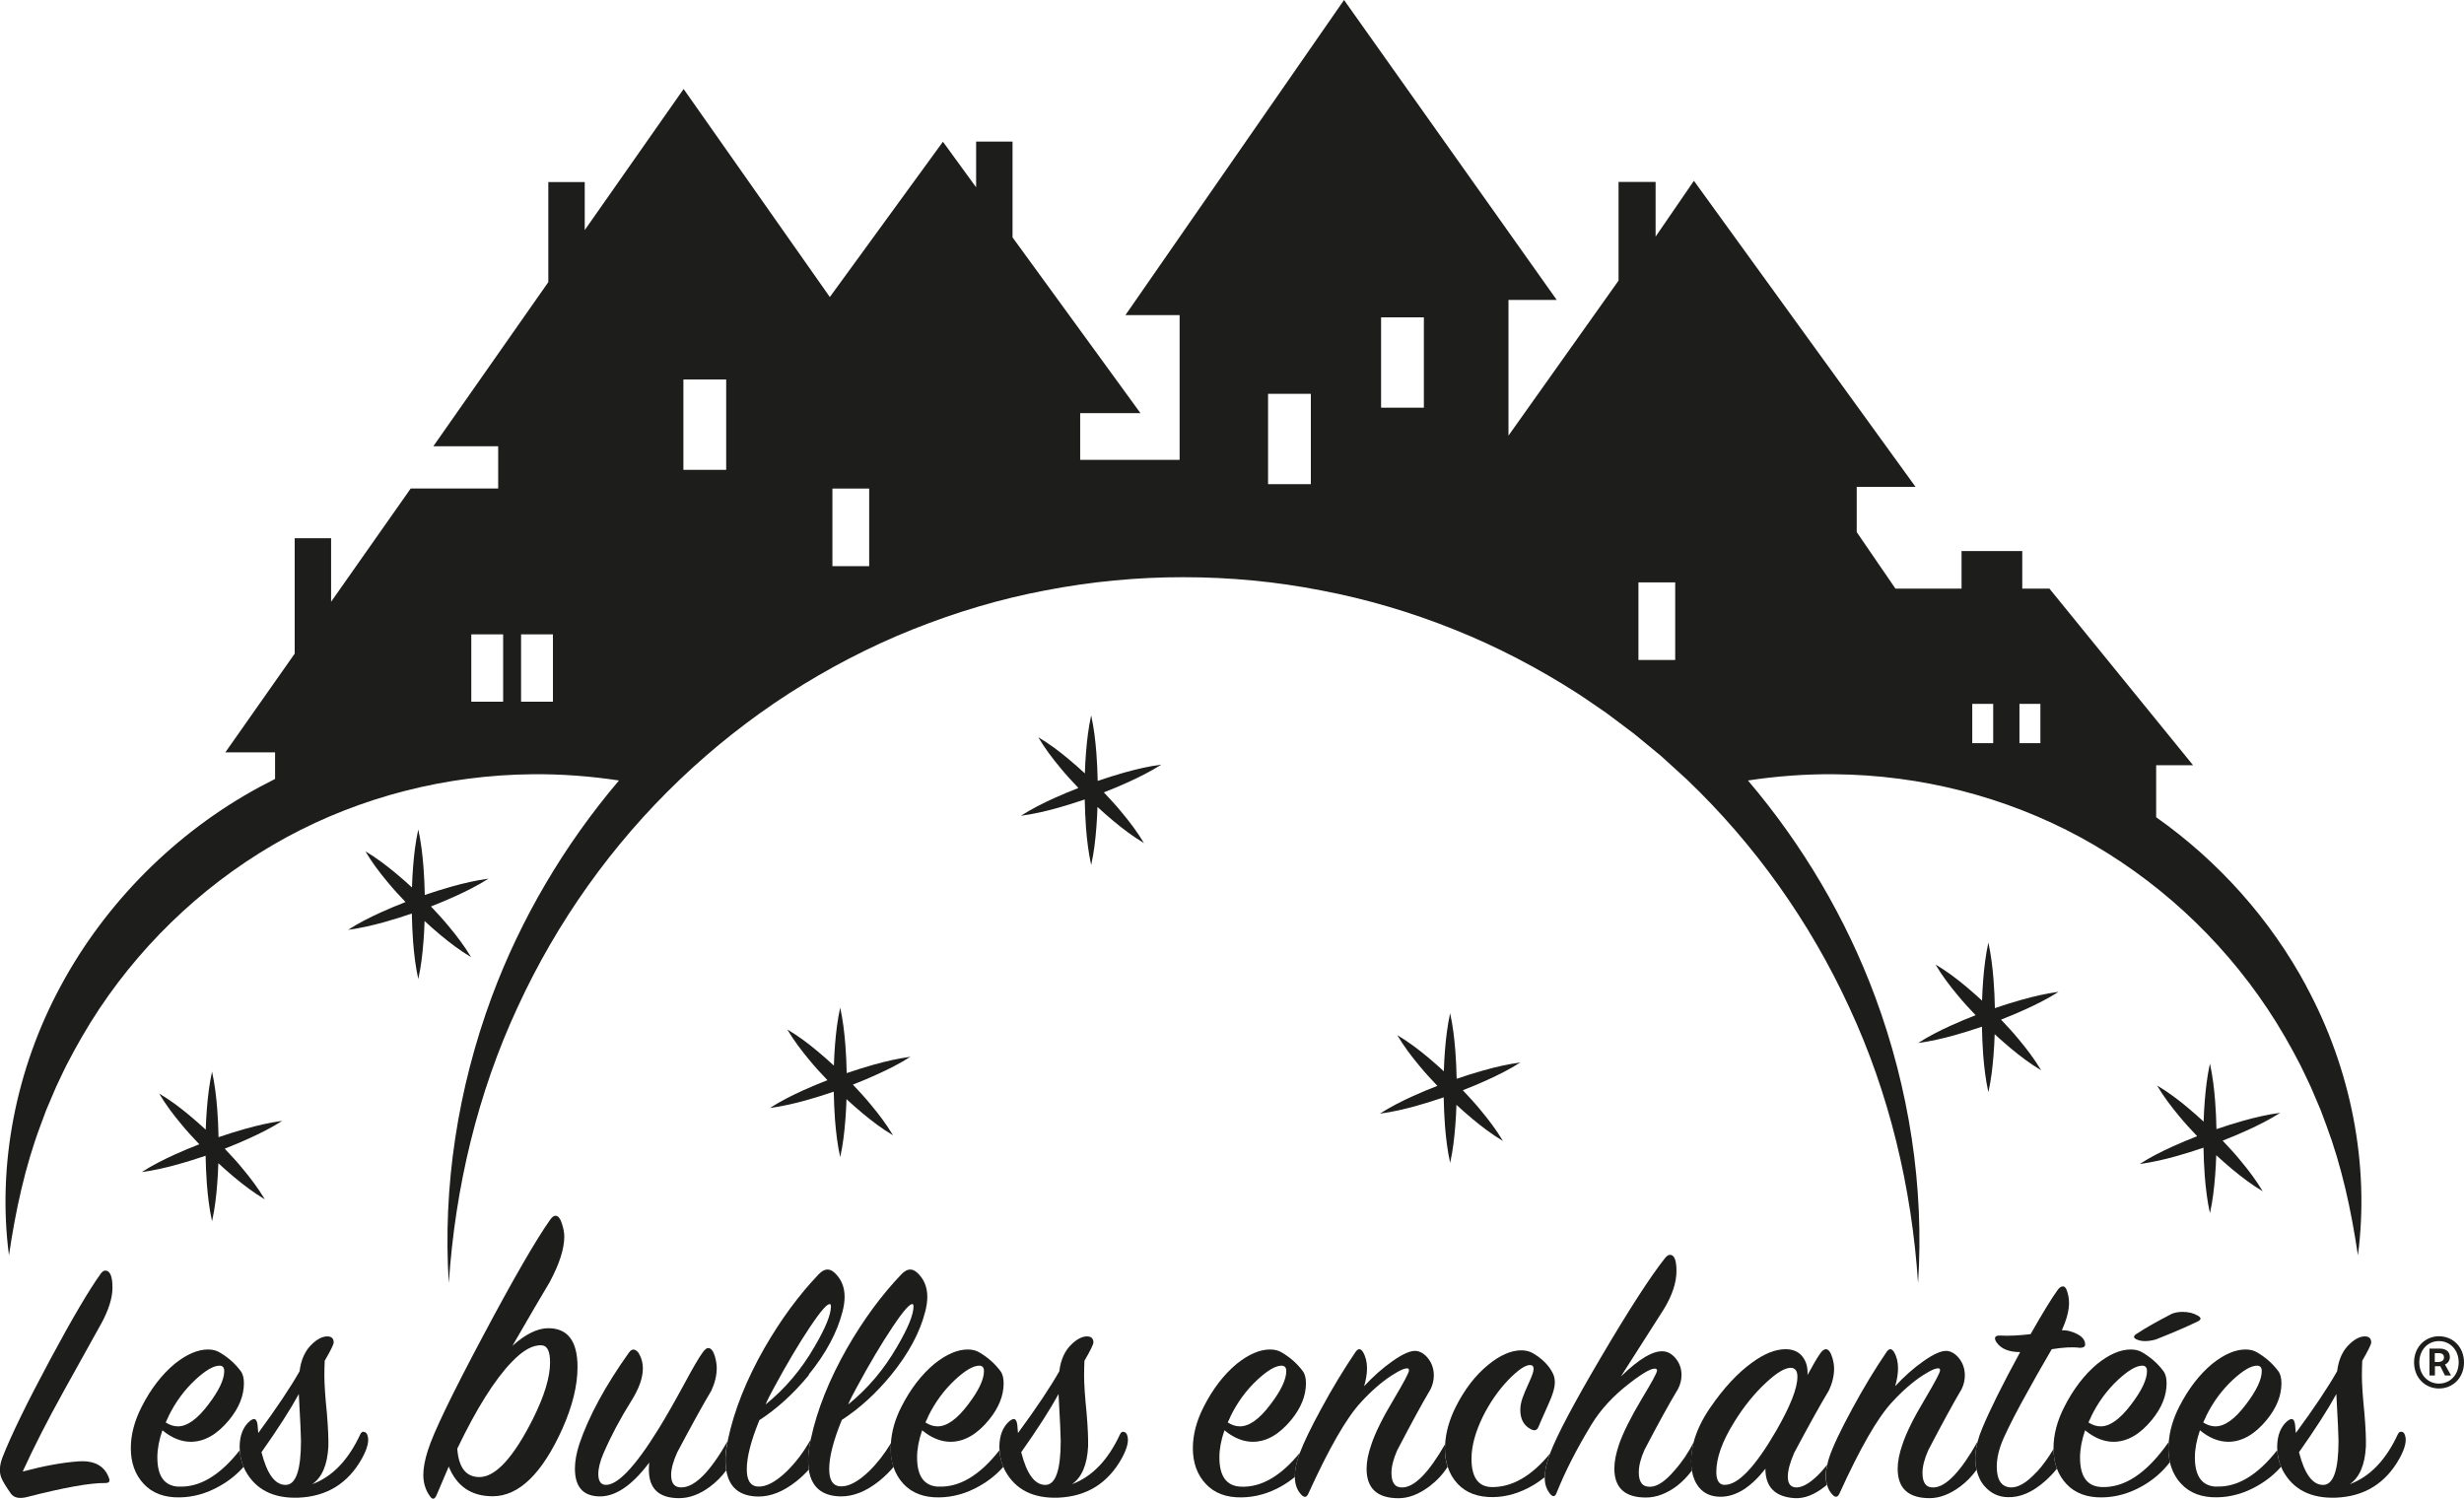 <svg xmlns="http://www.w3.org/2000/svg" xmlns:xlink="http://www.w3.org/1999/xlink" id="Calque_2" data-name="Calque 2" viewBox="0 0 351.86 214.04"><defs><style>      .cls-1 {        fill: none;      }      .cls-1, .cls-2 {        stroke-width: 0px;      }      .cls-3 {        filter: url(#drop-shadow-1);      }      .cls-2 {        fill: #1d1d1b;      }    </style><filter id="drop-shadow-1" filterUnits="userSpaceOnUse"><feGaussianBlur stdDeviation="5.67"></feGaussianBlur></filter></defs><g id="logo_noir" data-name="logo noir"><g><path class="cls-1" d="m116.35,192.27c1.54-2.63,2.31-4.53,2.31-5.69,0-.17-.03-.27-.1-.31-.34-.2-1.31.88-2.9,3.26-1.59,2.38-3.29,5.24-5.1,8.59-.55.99-.96,1.81-1.23,2.46,2.8-2.26,5.14-5.02,7.02-8.31Z"></path><path class="cls-1" d="m128.14,192.27c1.54-2.63,2.31-4.53,2.31-5.69,0-.17-.03-.27-.1-.31-.34-.2-1.31.88-2.9,3.26-1.59,2.38-3.29,5.24-5.1,8.59-.55.99-.96,1.81-1.23,2.46,2.8-2.26,5.14-5.02,7.02-8.31Z"></path><path class="cls-2" d="m14.37,189.19c1.13-2.05,1.69-3.81,1.69-5.28,0-1.64-.34-2.46-1.03-2.46-.21,0-.41.14-.62.41-1.64,2.26-4.07,6.38-7.28,12.36-3.32,6.19-5.57,10.82-6.77,13.89-.44,1.16-.5,2.15-.15,2.97.17.44.62,1.18,1.33,2.2.44.62,1.21.79,2.31.51,5.33-1.37,9.06-2.03,11.18-2,.31,0,.5-.07.56-.21.07-.14.05-.32-.05-.56-.65-1.74-2.15-2.51-4.51-2.31-2.22.17-4.82.65-7.79,1.44,1.57-3.45,3.57-7.37,6-11.74,1.71-3.08,3.42-6.15,5.13-9.23Z"></path><path class="cls-2" d="m25.5,212.31c-2.02-.1-3.03-1.49-3.03-4.18,0-1.19.24-2.48.72-3.87,1.33,1.09,2.68,1.64,4.05,1.64,1.95,0,3.77-1.04,5.49-3.13,1.4-1.71,2.1-3.45,2.1-5.23,0-.75-.15-1.33-.46-1.74-.79-1.06-1.79-1.95-3.02-2.67-.45-.27-.99-.41-1.64-.41-1.47,0-3.06.68-4.77,2.05-1.85,1.54-3.42,3.59-4.72,6.15-1.03,2.02-1.54,3.98-1.54,5.9,0,2.08.62,3.79,1.85,5.1,1.23,1.32,2.94,1.96,5.13,1.92,1.95-.03,3.84-.56,5.66-1.59,1.36-.76,2.52-1.69,3.47-2.78-.32-.73-.5-1.52-.55-2.37-2.83,3.61-5.74,5.34-8.74,5.2Zm-1.44-10.05c.99-2.02,2.27-3.76,3.85-5.23,1.44-1.33,2.58-2,3.44-2,.44,0,.67.26.67.77,0,1.2-.75,2.79-2.26,4.77-1.57,2.09-3.03,3.13-4.36,3.13-.58,0-1.16-.19-1.74-.56.17-.38.31-.67.41-.87Z"></path><path class="cls-2" d="m51.96,204.47c-.21-.03-.38.09-.51.36-1.71,3.69-4,6.07-6.87,7.13,1.4-.96,2.17-2.75,2.31-5.38.03-1.03-.03-2.61-.21-4.77-.24-2.36-.36-4.14-.36-5.33,0-.75.02-1.47.05-2.15.85-1.47,1.28-2.34,1.28-2.61,0-.58-.31-.87-.92-.87-.65,0-1.35.34-2.1,1.03-1.02.92-1.64,2.24-1.85,3.95-1.3,2.29-3.26,5.23-5.9,8.82-.03-.38-.07-.77-.1-1.18-.07-.55-.24-.82-.51-.82-.14,0-.32.09-.56.26-.99.82-1.49,2.09-1.49,3.79,0,.15.02.3.03.44.05.85.23,1.64.55,2.37.08.18.15.35.24.52,1.47,2.7,4,3.98,7.59,3.85,4.07-.17,7.09-2.05,9.08-5.64.82-1.5,1.06-2.63.72-3.38-.1-.24-.26-.36-.46-.36Zm-11.18,7.59c-1.51,0-2.65-1.56-3.44-4.67,2.36-3.35,4.14-6.12,5.33-8.31.21,3.79.31,6.02.31,6.67,0,4.2-.73,6.31-2.2,6.31Z"></path><path class="cls-2" d="m78.31,189.68c-1.55,0-3.26.84-5.13,2.51,2.39-4.14,4.16-7.17,5.31-9.08,1.39-2.59,2.09-4.76,2.09-6.51,0-.52-.1-1.1-.3-1.73-.24-.84-.56-1.25-.96-1.25-.24,0-.5.2-.78.6-2.03,2.88-5.25,8.45-9.64,16.71-4.4,8.27-7,13.66-7.79,16.17-.44,1.36-.66,2.53-.66,3.53,0,1.16.32,2.18.95,3.05.36.52.68.46.95-.18.76-1.8,1.33-3.15,1.73-4.06,1.15,2.83,3.24,4.24,6.27,4.24,3.74,0,7.07-3.22,9.97-9.67,1.43-3.22,2.15-6.15,2.15-8.78,0-3.7-1.39-5.55-4.18-5.55Zm-2.21,12.96c-2.79,5.53-5.34,8.3-7.64,8.3-1.91,0-2.97-1.35-3.16-4.06,2.75-5.73,5.34-9.85,7.76-12.36,1.63-1.71,3.08-2.51,4.36-2.39.76.08,1.13.9,1.13,2.45,0,2.11-.82,4.8-2.45,8.06Z"></path><path class="cls-2" d="m103.91,205.79c-2.44,4.3-4.6,6.52-6.48,6.62-1.06.07-1.59-.52-1.59-1.75,0-.89.29-1.98.87-3.25,2.02-3.81,3.64-6.75,4.87-8.81.51-1.1.77-2.18.77-3.25,0-.48-.09-1.03-.26-1.65-.24-.79-.56-1.19-.97-1.19-.21,0-.46.21-.77.62-.55.75-1.4,2.21-2.56,4.37-1.47,2.71-2.73,4.92-3.79,6.63-3.35,5.41-5.88,8.05-7.59,7.92-.65-.07-.97-.58-.97-1.54,0-.82.24-1.79.72-2.92,1.09-2.53,2.43-5.04,4-7.54,1.09-1.74,1.64-3.28,1.64-4.61,0-.85-.22-1.62-.67-2.31-.48-.55-.92-.53-1.33.05-3.38,4.75-5.74,9.11-7.08,13.07-.41,1.26-.62,2.43-.62,3.49,0,2.5,1.08,3.81,3.23,3.95,2.39.17,4.85-1.44,7.38-4.82-.03.34-.05.68-.05,1.03,0,2.7,1.44,4.05,4.31,4.05,1.47,0,2.93-.54,4.38-1.61.93-.69,1.71-1.48,2.35-2.35-.07-.44-.12-.9-.12-1.42,0-.83.11-1.76.32-2.78Z"></path><path class="cls-2" d="m115.48,196.32c2.46-3.04,4.07-6.03,4.82-8.97.21-.79.31-1.5.31-2.15,0-1.44-.5-2.6-1.49-3.49-.31-.27-.63-.41-.97-.41-.38,0-.79.22-1.23.67-2.84,2.97-5.42,6.48-7.74,10.51-2.6,4.55-4.34,8.92-5.23,13.13-.02.07-.02.13-.03.2-.21,1.01-.32,1.94-.32,2.78,0,.52.05.98.12,1.42.4,2.41,1.89,3.65,4.49,3.71,1.81.03,3.66-.7,5.54-2.2.69-.56,1.26-1.11,1.74-1.64-.06-.4-.09-.82-.09-1.28,0-.89.12-1.88.36-2.97,0-.02.01-.05.02-.07-.98,1.75-2.13,3.28-3.45,4.58-1.61,1.54-3.01,2.26-4.2,2.15-.99-.1-1.49-.92-1.49-2.46,0-1.74.6-4.08,1.8-7.02,2.53-1.64,4.89-3.79,7.08-6.46Zm-4.92,1.79c1.81-3.35,3.51-6.21,5.1-8.59,1.59-2.38,2.55-3.46,2.9-3.26.07.03.1.14.1.31,0,1.16-.77,3.06-2.31,5.69-1.88,3.28-4.22,6.05-7.02,8.31.27-.65.68-1.47,1.23-2.46Z"></path><path class="cls-2" d="m127.22,206.11c-.91,1.51-1.95,2.85-3.12,4-1.61,1.54-3.01,2.26-4.2,2.15-.99-.1-1.49-.92-1.49-2.46,0-1.74.6-4.08,1.8-7.02,2.53-1.64,4.89-3.79,7.08-6.46,2.46-3.04,4.07-6.03,4.82-8.97.21-.79.31-1.5.31-2.15,0-1.44-.5-2.6-1.49-3.49-.31-.27-.63-.41-.97-.41-.38,0-.79.22-1.23.67-2.84,2.97-5.42,6.48-7.74,10.51-2.58,4.52-4.32,8.87-5.21,13.06,0,.02-.01.05-.02.07-.24,1.09-.36,2.09-.36,2.97,0,.46.04.88.09,1.28.37,2.5,1.87,3.78,4.52,3.84,1.81.03,3.66-.7,5.54-2.2.84-.69,1.52-1.36,2.05-2.01-.27-.8-.41-1.69-.41-2.66,0-.24.03-.48.05-.72Zm-4.87-8c1.81-3.35,3.51-6.21,5.1-8.59,1.59-2.38,2.55-3.46,2.9-3.26.07.03.1.14.1.31,0,1.16-.77,3.06-2.31,5.69-1.88,3.28-4.22,6.05-7.02,8.31.27-.65.68-1.47,1.23-2.46Z"></path><path class="cls-2" d="m133.99,212.31c-2.02-.1-3.03-1.49-3.03-4.18,0-1.19.24-2.48.72-3.87,1.33,1.09,2.68,1.64,4.05,1.64,1.95,0,3.78-1.04,5.49-3.13,1.4-1.71,2.1-3.45,2.1-5.23,0-.75-.15-1.33-.46-1.74-.79-1.06-1.79-1.95-3.02-2.67-.45-.27-.99-.41-1.64-.41-1.47,0-3.06.68-4.77,2.05-1.85,1.54-3.42,3.59-4.72,6.15-.9,1.77-1.38,3.49-1.49,5.18-.02.24-.05.48-.05.72,0,.97.14,1.86.41,2.66.31.92.78,1.74,1.44,2.44,1.23,1.32,2.94,1.96,5.13,1.92,1.95-.03,3.84-.56,5.66-1.59,1.36-.76,2.52-1.69,3.47-2.78-.32-.73-.5-1.52-.55-2.37-2.83,3.61-5.74,5.34-8.74,5.2Zm-1.44-10.05c.99-2.02,2.27-3.76,3.85-5.23,1.44-1.33,2.58-2,3.44-2,.44,0,.67.26.67.77,0,1.2-.75,2.79-2.26,4.77-1.57,2.09-3.03,3.13-4.36,3.13-.58,0-1.16-.19-1.74-.56.17-.38.31-.67.41-.87Z"></path><path class="cls-2" d="m160.45,204.47c-.21-.03-.38.09-.51.36-1.71,3.69-4,6.07-6.87,7.13,1.4-.96,2.17-2.75,2.31-5.38.03-1.03-.03-2.61-.21-4.77-.24-2.36-.36-4.14-.36-5.33,0-.75.02-1.47.05-2.15.85-1.47,1.28-2.34,1.28-2.61,0-.58-.31-.87-.92-.87-.65,0-1.35.34-2.1,1.03-1.02.92-1.64,2.24-1.85,3.95-1.3,2.29-3.26,5.23-5.9,8.82-.03-.38-.07-.77-.1-1.18-.07-.55-.24-.82-.51-.82-.14,0-.32.09-.56.26-.99.82-1.49,2.09-1.49,3.79,0,.15.02.3.03.44.05.85.23,1.64.55,2.37.08.18.15.35.24.52,1.47,2.7,4,3.98,7.59,3.85,4.07-.17,7.09-2.05,9.08-5.64.82-1.5,1.06-2.63.72-3.38-.1-.24-.26-.36-.46-.36Zm-11.18,7.59c-1.51,0-2.65-1.56-3.44-4.67,2.36-3.35,4.14-6.12,5.33-8.31.21,3.79.31,6.02.31,6.67,0,4.2-.73,6.31-2.2,6.31Z"></path><path class="cls-2" d="m185.36,208.21c.08-.23.17-.49.27-.76-2.74,3.38-5.57,5-8.47,4.86-2.02-.1-3.03-1.49-3.03-4.18,0-1.19.24-2.48.72-3.87,1.33,1.09,2.68,1.64,4.05,1.64,1.95,0,3.77-1.04,5.49-3.13,1.4-1.71,2.1-3.45,2.1-5.23,0-.75-.15-1.33-.46-1.74-.79-1.06-1.79-1.95-3.02-2.67-.45-.27-.99-.41-1.64-.41-1.47,0-3.06.68-4.77,2.05-1.85,1.54-3.42,3.59-4.72,6.15-1.03,2.02-1.54,3.98-1.54,5.9,0,2.08.62,3.79,1.85,5.1,1.23,1.32,2.94,1.96,5.13,1.92,1.95-.03,3.84-.56,5.66-1.59.7-.39,1.34-.85,1.93-1.33,0-.04,0-.07,0-.11,0-.75.15-1.62.46-2.61Zm-9.64-5.95c.99-2.02,2.27-3.76,3.85-5.23,1.44-1.33,2.58-2,3.44-2,.44,0,.67.26.67.77,0,1.2-.75,2.79-2.26,4.77-1.57,2.09-3.03,3.13-4.36,3.13-.58,0-1.16-.19-1.74-.56.17-.38.31-.67.41-.87Z"></path><path class="cls-2" d="m206.38,206.21c-2.31,4.03-4.32,6.12-6.04,6.21-1.09.07-1.64-.62-1.64-2.06,0-.92.27-2,.82-3.24,1.98-3.8,3.57-6.72,4.77-8.74.31-.65.46-1.3.46-1.95,0-.89-.25-1.67-.74-2.34-.5-.67-1.07-1.05-1.72-1.16-.79-.1-1.95.39-3.49,1.49-1.37.96-2.7,2.14-4,3.54.27-.92.41-1.78.41-2.56,0-.89-.19-1.66-.57-2.31-.34-.55-.7-.55-1.08,0-1.67,2.46-3.32,5.18-4.92,8.15-1.43,2.62-2.43,4.69-3.01,6.22-.1.27-.19.52-.27.76-.31.99-.46,1.86-.46,2.61,0,.04,0,.07,0,.11.02,1.07.34,1.93.97,2.56.41.41.73.34.97-.21,2.94-6.46,5.43-10.8,7.49-13.02,1.47-1.61,2.94-2.89,4.41-3.85,1.23-.79,2.02-1.11,2.36-.97.07.03.1.12.1.26,0,.31-.7,1.64-2.1,4-1.64,2.73-2.74,4.94-3.28,6.61-.44,1.26-.67,2.41-.67,3.44,0,2.8,1.52,4.2,4.56,4.2,1.44,0,2.9-.56,4.41-1.69,1.07-.81,1.93-1.74,2.6-2.79-.26-.8-.4-1.68-.4-2.64,0-.21.03-.42.04-.62Z"></path><path class="cls-2" d="m221.36,207.56c-2.64,3.23-5.41,4.83-8.31,4.81-1.95-.03-2.92-1.38-2.92-4.05,0-1.81.55-3.83,1.64-6.05.99-1.98,2.2-3.73,3.64-5.23,1.37-1.4,2.39-2.1,3.08-2.1.34,0,.51.19.51.56,0,.34-.21.96-.62,1.85-.51,1.13-.84,1.9-.97,2.31-.21.62-.31,1.18-.31,1.69,0,1.33.51,2.26,1.54,2.77.51.27.87.14,1.08-.41.03-.1.51-1.2,1.44-3.28.58-1.26.87-2.27.87-3.03,0-.48-.1-.92-.31-1.33-.55-1.09-1.49-2.03-2.82-2.82-.48-.27-1.03-.41-1.64-.41-1.47,0-3.04.68-4.72,2.05-1.85,1.5-3.4,3.52-4.67,6.05-.91,1.83-1.4,3.58-1.5,5.27-.01.21-.04.42-.04.62,0,.97.14,1.85.4,2.64.3.92.77,1.74,1.42,2.43,1.21,1.3,2.91,1.93,5.1,1.9,1.91-.03,3.79-.59,5.64-1.67.62-.36,1.17-.76,1.7-1.17.01-.84.21-1.84.61-3.01.04-.12.11-.27.15-.4Z"></path><path class="cls-2" d="m241.89,205.9c-.78,1.53-1.69,2.89-2.74,4.06-1.3,1.54-2.44,2.32-3.44,2.36-1.13.07-1.69-.62-1.69-2.05,0-.92.27-2,.82-3.23,1.98-3.79,3.57-6.68,4.77-8.66.34-.65.51-1.32.51-2,0-.89-.26-1.66-.77-2.31-.51-.65-1.1-1.01-1.74-1.08-1.47-.17-3.52,1.03-6.15,3.59,3.76-5.88,5.81-9.09,6.15-9.64,1.2-1.98,1.79-3.79,1.79-5.43,0-1.54-.31-2.31-.92-2.31-.21,0-.43.14-.67.41-2.12,2.67-5.18,7.4-9.18,14.2-3.88,6.58-6.29,11.15-7.28,13.75-.05.13-.11.28-.15.4-.4,1.17-.6,2.17-.61,3.01,0,.02,0,.05,0,.07,0,.96.28,1.74.82,2.36.38.41.67.34.87-.2,1.23-3.08,2.89-6.32,4.97-9.74,1.33-2.19,3.16-4.17,5.49-5.95,2.08-1.61,3.35-2.27,3.79-2,.07.03.1.1.1.2,0,.31-.72,1.64-2.15,4-1.61,2.7-2.7,4.89-3.28,6.56-.44,1.3-.67,2.44-.67,3.44,0,2.77,1.5,4.15,4.51,4.15,1.47,0,2.94-.55,4.41-1.64.84-.65,1.55-1.4,2.16-2.22-.07-.4-.11-.82-.11-1.27,0-.93.13-1.87.38-2.83Z"></path><path class="cls-2" d="m260.95,209.13c-.27.35-.55.68-.83,1-1.33,1.46-2.5,2.22-3.49,2.29-.89.03-1.33-.48-1.33-1.53,0-.89.31-2.03.92-3.43,2.05-3.85,3.69-6.8,4.92-8.85.51-1.06.77-2.11.77-3.17,0-.48-.09-1.01-.26-1.58-.24-.78-.55-1.18-.92-1.18-.24,0-.5.19-.77.56-.48.68-1.09,1.73-1.85,3.13.07-1.06-.17-1.94-.72-2.64-.55-.7-1.35-1.05-2.41-1.05-1.44,0-3.03.63-4.77,1.9-2.05,1.47-4.05,3.62-6,6.46-1.13,1.65-1.91,3.27-2.34,4.86-.25.95-.38,1.89-.38,2.83,0,.45.04.87.11,1.27.15.93.48,1.73.99,2.37.73.92,1.77,1.38,3.1,1.38,2.19,0,4.32-1.33,6.41-4,0,2.63,1.4,4.03,4.2,4.2,1.37.07,2.79-.48,4.26-1.64.11-.09.21-.18.32-.27-.1-.37-.17-.77-.17-1.21,0-.51.08-1.08.22-1.7Zm-14.68,2.93c-.79-.03-1.18-.65-1.18-1.85,0-2.02.85-4.39,2.56-7.13,1.37-2.22,2.89-4.1,4.56-5.64,1.57-1.47,2.79-2.17,3.64-2.1.55.07.82.5.82,1.28,0,1.64-1.01,4.2-3.02,7.69-3.01,5.2-5.47,7.78-7.38,7.74Z"></path><path class="cls-2" d="m282.4,205.87c-2.39,4.25-4.47,6.45-6.23,6.55-1.09.07-1.64-.62-1.64-2.06,0-.92.27-2,.82-3.24,1.98-3.8,3.57-6.72,4.77-8.74.31-.65.46-1.3.46-1.95,0-.89-.25-1.67-.74-2.34-.5-.67-1.07-1.05-1.72-1.16-.79-.1-1.95.39-3.49,1.49-1.37.96-2.7,2.14-4,3.54.27-.92.41-1.78.41-2.56,0-.89-.19-1.66-.57-2.31-.34-.55-.7-.55-1.08,0-1.67,2.46-3.32,5.18-4.92,8.15-1.67,3.08-2.77,5.4-3.28,6.97-.1.32-.18.62-.24.92-.14.62-.22,1.19-.22,1.7,0,.45.07.84.17,1.21.16.57.42,1.06.81,1.45.41.41.73.34.97-.21,2.94-6.46,5.43-10.8,7.49-13.02,1.47-1.61,2.94-2.89,4.41-3.85,1.23-.79,2.02-1.11,2.36-.97.07.03.1.12.1.26,0,.31-.7,1.64-2.1,4-1.64,2.73-2.74,4.94-3.28,6.61-.44,1.26-.67,2.41-.67,3.44,0,2.8,1.52,4.2,4.56,4.2,1.44,0,2.9-.56,4.41-1.69.92-.69,1.67-1.49,2.3-2.36-.12-.51-.19-1.04-.19-1.64,0-.77.12-1.57.34-2.4Z"></path><path class="cls-2" d="m290.83,210.21c-1.37,1.5-2.6,2.24-3.69,2.21-1.33-.07-2-1.06-2-2.97,0-1.23.32-2.58.97-4.05.85-1.88,2-4.1,3.44-6.67.72-1.33,1.86-3.35,3.44-6.05,1.67-.27,3.01-.34,4-.2.51,0,.77-.15.77-.46,0-.62-.38-1.12-1.15-1.51-.77-.39-1.5-.57-2.18-.54.68-1.5,1.03-2.8,1.03-3.9,0-.65-.12-1.28-.36-1.9-.14-.31-.31-.46-.51-.46-.24,0-.48.15-.72.46-.85,1.16-2.15,3.28-3.9,6.36-1.71.2-3.13.27-4.26.2-.55-.03-.82.1-.82.41,0,.17.08.38.26.62.65.89,1.76,1.33,3.33,1.33-2.5,4.58-4.31,8.22-5.43,10.92-.27.64-.48,1.25-.64,1.86-.22.83-.34,1.63-.34,2.4,0,.59.08,1.13.19,1.64.2.9.57,1.69,1.14,2.34.89,1.01,1.98,1.53,3.28,1.56,1.78.07,3.57-.7,5.38-2.31.65-.59,1.21-1.17,1.67-1.76-.32-.85-.48-1.79-.48-2.82-.75,1.26-1.55,2.37-2.41,3.31Z"></path><path class="cls-2" d="m305.13,191.29c.68.31,1.59.31,2.72,0,2.43-.96,4.41-1.81,5.95-2.56.58-.27.58-.56,0-.87-.58-.34-1.3-.51-2.15-.51-.55,0-1.04.09-1.49.26-2.12,1.1-3.78,2.03-4.97,2.82-.58.34-.6.63-.05.87Z"></path><path class="cls-2" d="m309.71,205.9c-3.11,4.47-6.33,6.62-9.65,6.46-2.02-.1-3.03-1.5-3.03-4.2,0-1.2.24-2.5.72-3.9,1.33,1.09,2.68,1.64,4.05,1.64,1.95,0,3.78-1.04,5.49-3.13,1.4-1.71,2.1-3.45,2.1-5.23,0-.75-.15-1.33-.46-1.74-.79-1.06-1.79-1.95-3.02-2.67-.45-.27-.99-.41-1.64-.41-1.47,0-3.06.68-4.77,2.05-1.85,1.54-3.42,3.59-4.72,6.15-1.03,2.02-1.54,3.98-1.54,5.9,0,.03,0,.05,0,.08,0,1.04.17,1.98.48,2.82.31.82.76,1.56,1.36,2.2,1.23,1.32,2.94,1.96,5.13,1.92,1.95-.03,3.84-.56,5.66-1.59,1.63-.91,2.94-2.07,3.99-3.44-.14-.62-.22-1.29-.22-2,0-.31.04-.62.06-.92Zm-11.08-3.64c.99-2.02,2.27-3.76,3.85-5.23,1.44-1.33,2.58-2,3.44-2,.44,0,.67.26.67.77,0,1.2-.75,2.79-2.26,4.77-1.57,2.09-3.03,3.13-4.36,3.13-.58,0-1.16-.19-1.74-.56.17-.38.31-.67.41-.87Z"></path><path class="cls-2" d="m316.46,212.31c-2.02-.1-3.03-1.49-3.03-4.18,0-1.19.24-2.48.72-3.87,1.33,1.09,2.68,1.64,4.05,1.64,1.95,0,3.77-1.04,5.49-3.13,1.4-1.71,2.1-3.45,2.1-5.23,0-.75-.15-1.33-.46-1.74-.79-1.06-1.79-1.95-3.02-2.67-.45-.27-.99-.41-1.64-.41-1.47,0-3.06.68-4.77,2.05-1.85,1.54-3.42,3.59-4.72,6.15-.86,1.69-1.34,3.35-1.48,4.97-.03.31-.06.62-.06.92,0,.71.08,1.37.22,2,.28,1.2.81,2.24,1.62,3.1,1.23,1.32,2.94,1.96,5.13,1.92,1.95-.03,3.84-.56,5.66-1.59,1.36-.76,2.52-1.69,3.47-2.78-.32-.73-.5-1.52-.55-2.37-2.83,3.61-5.74,5.34-8.74,5.2Zm-1.44-10.05c.99-2.02,2.27-3.76,3.85-5.23,1.44-1.33,2.58-2,3.44-2,.44,0,.67.26.67.77,0,1.2-.75,2.79-2.26,4.77-1.57,2.09-3.03,3.13-4.36,3.13-.58,0-1.16-.19-1.74-.56.17-.38.31-.67.41-.87Z"></path><path class="cls-2" d="m343.38,204.83c-.1-.24-.26-.36-.46-.36-.21-.03-.38.09-.51.36-1.71,3.69-4,6.07-6.87,7.13,1.4-.96,2.17-2.75,2.31-5.38.03-1.03-.03-2.61-.21-4.77-.24-2.36-.36-4.14-.36-5.33,0-.75.02-1.47.05-2.15.85-1.47,1.28-2.34,1.28-2.61,0-.58-.31-.87-.92-.87-.65,0-1.35.34-2.1,1.03-1.02.92-1.64,2.24-1.85,3.95-1.3,2.29-3.26,5.23-5.9,8.82-.03-.38-.07-.77-.1-1.18-.07-.55-.24-.82-.51-.82-.14,0-.32.09-.56.26-.99.82-1.49,2.09-1.49,3.79,0,.15.02.3.03.44.05.85.23,1.64.55,2.37.08.18.15.35.24.52,1.47,2.7,4,3.98,7.59,3.85,4.07-.17,7.09-2.05,9.08-5.64.82-1.5,1.06-2.63.72-3.38Zm-11.64,7.23c-1.51,0-2.65-1.56-3.44-4.67,2.36-3.35,4.14-6.12,5.33-8.31.21,3.79.31,6.02.31,6.67,0,4.2-.73,6.31-2.2,6.31Z"></path><path class="cls-2" d="m130.02,150.92c-1.81.24-3.55.65-5.27,1.13-1.29.36-2.57.77-3.84,1.2-.03-1.34-.08-2.68-.19-4.02-.14-1.78-.35-3.56-.74-5.34-.39,1.78-.6,3.56-.74,5.34-.08.98-.13,1.96-.16,2.95-.74-.68-1.49-1.35-2.26-1.99-1.37-1.15-2.8-2.23-4.39-3.17.93,1.58,2.02,3.01,3.17,4.39.81.99,1.68,1.93,2.56,2.85-1.16.45-2.31.93-3.44,1.44-1.63.74-3.23,1.54-4.77,2.53,1.81-.24,3.55-.65,5.27-1.13,1.29-.36,2.57-.77,3.84-1.2.03,1.34.08,2.68.18,4.02.14,1.78.35,3.56.74,5.34.4-1.78.6-3.56.74-5.34.08-.98.13-1.97.16-2.95.74.68,1.49,1.35,2.26,1.99,1.37,1.14,2.8,2.23,4.38,3.17-.94-1.58-2.03-3.01-3.17-4.38-.81-.99-1.68-1.93-2.56-2.86,1.16-.45,2.31-.93,3.45-1.45,1.63-.74,3.23-1.54,4.77-2.52Z"></path><path class="cls-2" d="m40.32,160.07c-1.81.24-3.55.65-5.27,1.13-1.29.36-2.57.77-3.84,1.2-.03-1.34-.08-2.68-.19-4.02-.14-1.78-.35-3.56-.74-5.34-.39,1.78-.6,3.56-.74,5.34-.08.98-.13,1.96-.16,2.95-.74-.68-1.49-1.35-2.26-1.99-1.37-1.15-2.8-2.23-4.39-3.17.93,1.58,2.02,3.01,3.17,4.39.81.99,1.68,1.93,2.56,2.85-1.16.45-2.31.93-3.44,1.44-1.63.74-3.23,1.54-4.77,2.53,1.81-.24,3.55-.65,5.27-1.13,1.29-.36,2.57-.77,3.84-1.2.03,1.34.08,2.68.18,4.02.14,1.78.35,3.56.74,5.34.4-1.78.6-3.56.74-5.34.08-.98.13-1.97.16-2.95.74.68,1.49,1.35,2.26,1.99,1.37,1.14,2.8,2.23,4.38,3.17-.94-1.58-2.03-3.01-3.17-4.38-.81-.99-1.68-1.93-2.56-2.86,1.16-.45,2.31-.93,3.45-1.45,1.63-.74,3.23-1.54,4.77-2.52Z"></path><path class="cls-2" d="m69.77,125.48c-1.81.24-3.55.65-5.27,1.13-1.29.36-2.57.77-3.84,1.2-.03-1.34-.08-2.68-.19-4.02-.14-1.78-.35-3.56-.74-5.34-.39,1.78-.6,3.56-.74,5.34-.08.98-.13,1.96-.16,2.95-.74-.68-1.49-1.35-2.26-1.99-1.37-1.14-2.8-2.23-4.39-3.17.93,1.58,2.02,3.01,3.17,4.39.81.99,1.68,1.93,2.56,2.85-1.16.45-2.31.93-3.44,1.44-1.63.74-3.23,1.54-4.77,2.53,1.81-.24,3.55-.65,5.27-1.13,1.29-.36,2.57-.77,3.84-1.2.03,1.34.08,2.68.18,4.02.14,1.78.35,3.56.74,5.34.4-1.78.6-3.56.74-5.34.08-.98.13-1.97.16-2.95.74.68,1.49,1.35,2.26,1.99,1.37,1.14,2.8,2.23,4.38,3.17-.94-1.58-2.03-3.01-3.17-4.38-.81-.99-1.68-1.93-2.56-2.86,1.16-.45,2.31-.93,3.45-1.45,1.63-.74,3.23-1.54,4.77-2.52Z"></path><path class="cls-2" d="m293.98,141.64c-1.81.24-3.55.65-5.27,1.13-1.29.36-2.57.77-3.84,1.2-.03-1.34-.08-2.68-.19-4.02-.14-1.78-.35-3.56-.74-5.34-.39,1.78-.6,3.56-.74,5.34-.08.98-.13,1.96-.16,2.95-.74-.68-1.49-1.35-2.26-1.99-1.37-1.15-2.8-2.23-4.39-3.17.93,1.58,2.02,3.01,3.17,4.39.81.99,1.68,1.93,2.56,2.85-1.16.45-2.31.93-3.44,1.44-1.63.74-3.23,1.54-4.77,2.53,1.81-.24,3.55-.65,5.27-1.13,1.29-.36,2.57-.77,3.84-1.2.03,1.34.08,2.68.18,4.02.14,1.78.35,3.56.74,5.34.4-1.78.6-3.56.74-5.34.08-.98.13-1.97.16-2.95.74.68,1.49,1.35,2.26,1.99,1.37,1.14,2.8,2.23,4.38,3.17-.94-1.58-2.03-3.01-3.17-4.38-.81-.99-1.68-1.93-2.56-2.86,1.16-.45,2.31-.93,3.45-1.45,1.63-.74,3.23-1.54,4.77-2.52Z"></path><path class="cls-2" d="m165.86,109.19c-1.81.24-3.55.65-5.27,1.13-1.29.36-2.57.77-3.84,1.2-.03-1.34-.08-2.68-.19-4.02-.14-1.78-.35-3.56-.74-5.34-.39,1.78-.6,3.56-.74,5.34-.08.98-.13,1.96-.16,2.95-.74-.68-1.49-1.35-2.26-1.99-1.37-1.15-2.8-2.23-4.39-3.17.93,1.58,2.02,3.01,3.17,4.39.81.99,1.68,1.93,2.56,2.85-1.16.45-2.31.93-3.44,1.44-1.63.74-3.23,1.54-4.77,2.53,1.81-.24,3.55-.65,5.27-1.13,1.29-.36,2.57-.77,3.84-1.2.03,1.34.08,2.68.18,4.02.14,1.78.35,3.56.74,5.34.4-1.78.6-3.56.74-5.34.08-.98.13-1.97.16-2.95.74.68,1.49,1.35,2.26,1.99,1.37,1.14,2.8,2.23,4.38,3.17-.94-1.58-2.03-3.01-3.17-4.38-.81-.99-1.68-1.93-2.56-2.86,1.16-.45,2.31-.93,3.45-1.45,1.63-.74,3.23-1.54,4.77-2.52Z"></path><path class="cls-2" d="m317.4,162.89c1.16-.45,2.31-.93,3.45-1.45,1.63-.74,3.23-1.54,4.77-2.52-1.81.24-3.55.65-5.27,1.13-1.29.36-2.57.77-3.84,1.2-.03-1.34-.08-2.68-.19-4.02-.14-1.78-.35-3.56-.74-5.34-.39,1.78-.6,3.56-.74,5.34-.08.98-.13,1.96-.16,2.95-.74-.68-1.49-1.35-2.26-1.99-1.37-1.15-2.8-2.23-4.39-3.17.93,1.58,2.02,3.01,3.17,4.39.81.99,1.68,1.93,2.56,2.85-1.16.45-2.31.93-3.44,1.44-1.63.74-3.23,1.54-4.77,2.53,1.81-.24,3.55-.65,5.27-1.13,1.29-.36,2.57-.77,3.84-1.2.03,1.34.08,2.68.18,4.02.14,1.78.35,3.56.74,5.34.4-1.78.6-3.56.74-5.34.08-.98.13-1.97.16-2.95.74.68,1.49,1.35,2.26,1.99,1.37,1.14,2.8,2.23,4.38,3.17-.94-1.58-2.03-3.01-3.17-4.38-.81-.99-1.68-1.93-2.56-2.86Z"></path><path class="cls-2" d="m217.12,151.73c-1.81.24-3.55.65-5.27,1.13-1.29.36-2.57.77-3.84,1.2-.03-1.34-.08-2.68-.19-4.02-.14-1.78-.35-3.56-.74-5.34-.39,1.78-.6,3.56-.74,5.34-.08.98-.13,1.96-.16,2.95-.74-.68-1.49-1.35-2.26-1.99-1.37-1.14-2.8-2.23-4.39-3.17.93,1.58,2.02,3.01,3.17,4.39.81.99,1.68,1.93,2.56,2.85-1.16.45-2.31.93-3.44,1.44-1.63.74-3.23,1.54-4.77,2.53,1.81-.24,3.55-.65,5.27-1.13,1.29-.36,2.57-.77,3.84-1.2.03,1.34.08,2.68.18,4.02.14,1.78.35,3.56.74,5.34.4-1.78.6-3.56.74-5.34.08-.98.13-1.97.16-2.95.74.68,1.49,1.35,2.26,1.99,1.37,1.14,2.8,2.23,4.38,3.17-.94-1.58-2.03-3.01-3.17-4.38-.81-.99-1.68-1.93-2.56-2.86,1.16-.45,2.31-.93,3.45-1.45,1.63-.74,3.23-1.54,4.77-2.52Z"></path><path class="cls-2" d="m329.33,140.8c-5.11-9.5-12.53-17.82-21.43-24.09v-7.43h5.27l-20.51-25.22h-3.88v-5.37h-8.67v5.37h-9.44l-5.53-8.07v-6.46h8.4l-31.65-43.71-5.47,7.97v-7.81h-5.29v14.09l-15.72,22.14v-19.38h6.89L191.93,0l-31.22,45h7.74v20.67h-14.2v-6.67h8.61l-18.27-25.1v-13.68h-5.2v6.53l-4.74-6.51-16.15,22.18-20.88-29.71-14.12,20.15v-6.86h-5.2v14.29l-16.42,23.44h9.26v6.03h-12.49l-11.37,16.18v-9.07h-5.2v16.48l-9.9,14.09h7.1v3.8c-.76.38-1.51.77-2.25,1.17-11.98,6.49-21.97,16.53-28.36,28.4-6.41,11.85-9.08,25.57-7.39,38.46.95-6.43,2.3-12.67,4.51-18.57l.82-2.2.92-2.16.46-1.08.5-1.06c.34-.7.65-1.41,1.01-2.1,1.43-2.76,2.96-5.45,4.67-8.01,6.83-10.26,16.07-18.7,26.74-24.52,10.69-5.79,22.8-8.89,35.14-9,4.11-.04,8.24.27,12.34.89-7.8,9.19-14,19.69-18.16,30.88-4.86,13.13-7.03,27.17-6.14,40.91.91-13.72,4.13-27.15,9.81-39.38,5.63-12.25,13.53-23.33,23.17-32.53,4.82-4.6,10.06-8.73,15.63-12.33,5.58-3.58,11.47-6.66,17.62-9.12,6.14-2.45,12.49-4.36,18.98-5.58,6.48-1.25,13.08-1.89,19.69-1.88,6.61,0,13.21.62,19.69,1.89,6.49,1.23,12.85,3.12,18.98,5.58,6.14,2.45,12.03,5.54,17.61,9.12,1.39.9,2.74,1.87,4.12,2.8,1.34.98,2.65,2,3.98,2.99,1.29,1.04,2.56,2.12,3.85,3.17l3.69,3.36c9.63,9.2,17.54,20.28,23.17,32.53,5.69,12.23,8.91,25.66,9.82,39.38.9-13.74-1.27-27.78-6.13-40.91-4.16-11.2-10.35-21.69-18.16-30.88,4.1-.62,8.22-.93,12.33-.89,12.35.1,24.45,3.21,35.14,9,10.67,5.82,19.91,14.26,26.74,24.52,1.71,2.56,3.25,5.25,4.67,8.01.35.69.67,1.4,1.01,2.1l.5,1.06.46,1.08.92,2.16.82,2.2c2.21,5.9,3.56,12.13,4.51,18.57,1.7-12.9-.97-26.62-7.39-38.46ZM71.85,100.21h-4.55v-9.62h4.55v9.62Zm7.11,0h-4.55v-9.62h4.55v9.62Zm24.74-33.11h-6.11v-12.9h6.11v12.9Zm20.42,13.75h-5.25v-11.08h5.25v11.08Zm63.07-11.71h-6.11v-12.9h6.11v12.9Zm16.14-10.92h-6.11v-12.9h6.11v12.9Zm35.89,36.03h-5.25v-11.08h5.25v11.08Zm45.41,11.88h-2.99v-5.61h2.99v5.61Zm6.74,0h-2.99v-5.61h2.99v5.61Z"></path><g class="cls-3"><path class="cls-2" d="m344.73,194.56c0-2.21,1.61-3.73,3.56-3.73s3.57,1.51,3.57,3.73-1.61,3.73-3.57,3.73-3.56-1.51-3.56-3.73Zm6.37,0c0-1.78-1.23-3.04-2.82-3.04s-2.8,1.27-2.8,3.04,1.21,3.03,2.8,3.03,2.82-1.23,2.82-3.03Zm-4.18-1.97h1.44c.79,0,1.48.32,1.48,1.23,0,.45-.28.89-.7,1.04l.87,1.57h-.87l-.66-1.32h-.77v1.32h-.78v-3.84Zm1.27,1.91c.51,0,.81-.23.81-.64,0-.38-.21-.62-.78-.62h-.53v1.27h.49Z"></path></g></g></g></svg>